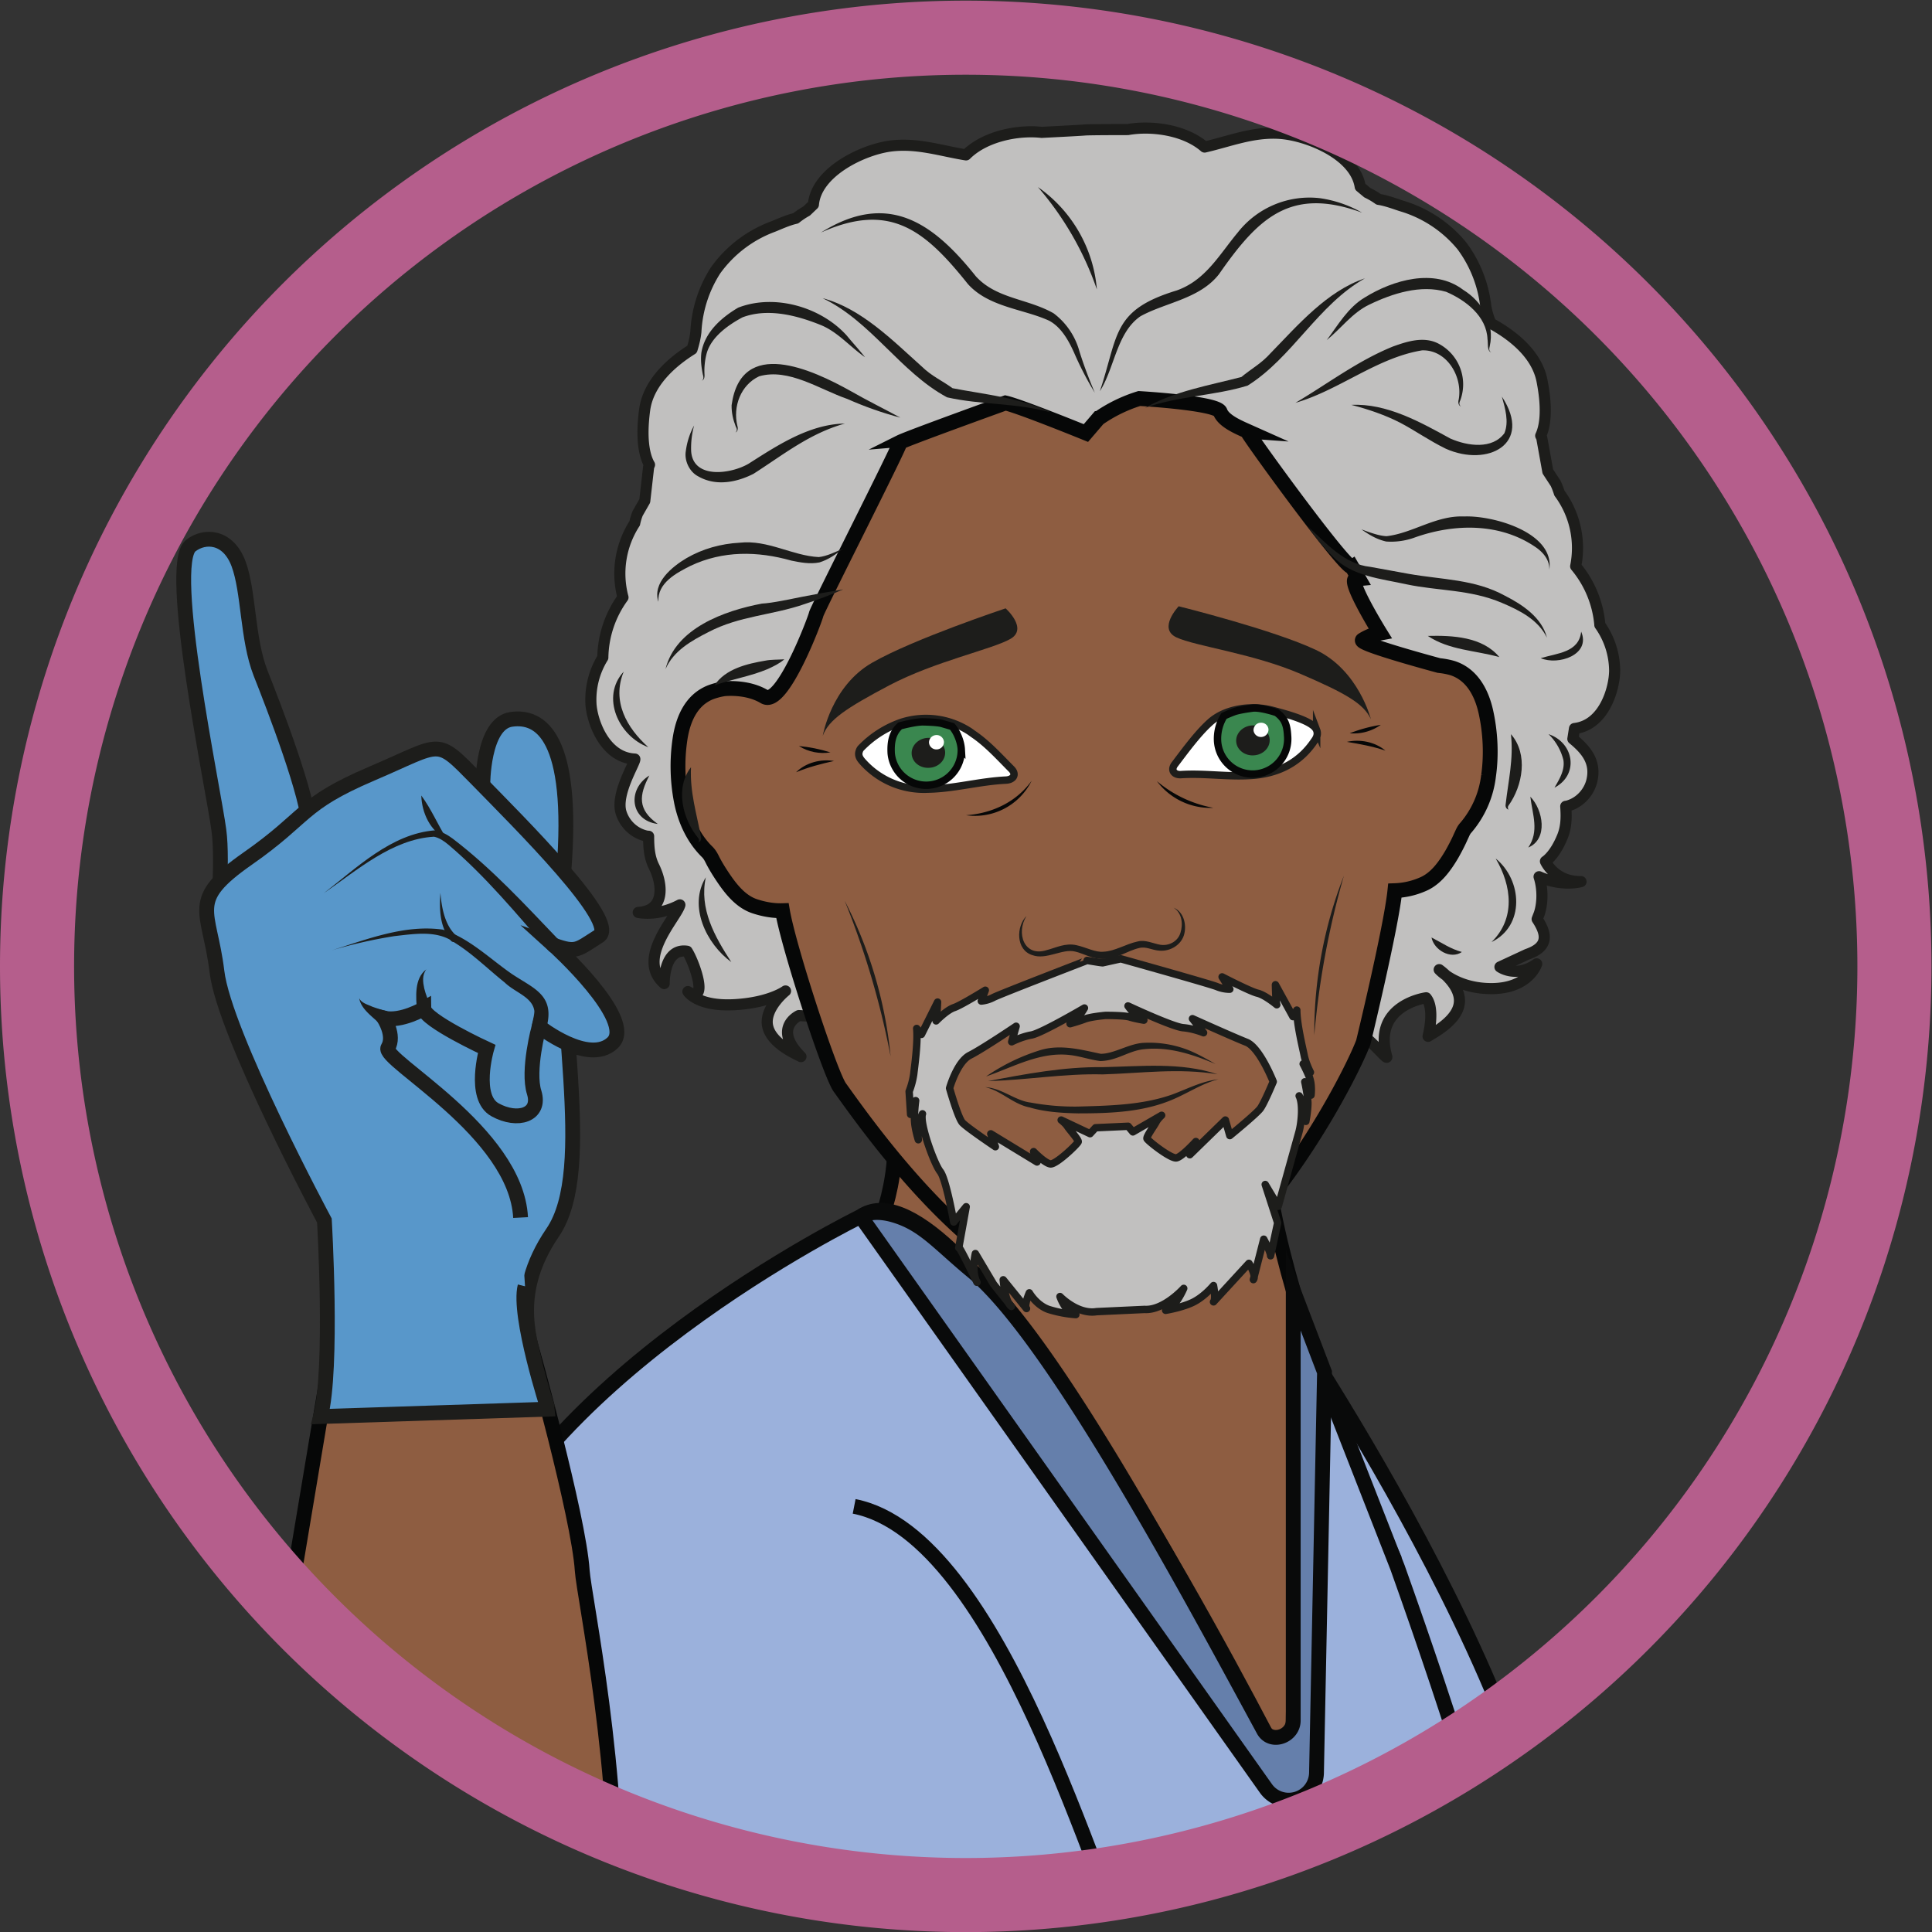 <?xml version="1.0" encoding="UTF-8" standalone="no"?><svg xmlns="http://www.w3.org/2000/svg" xml:space="preserve" viewBox="0 0 173.79 173.79"><rect x="0" y="0" width="173.79" height="173.79" fill="#333333" stroke="none"/><defs><clipPath id="a" clipPathUnits="userSpaceOnUse"><path d="M2.5 65.47a62.97 62.97 0 1 1 125.94 0 62.97 62.97 0 1 1-125.94 0"/></clipPath><clipPath id="b" clipPathUnits="userSpaceOnUse"><path d="M0 130.34h130.34V0H0Z"/></clipPath></defs><g clip-path="url(#a)" transform="matrix(1.333 0 0 -1.333 0 173.8)"><path d="M0 0s20.65-29.98 19.07-44.48c0 0-24.87-18.2-27.6-16.72-2.71 1.48-3.82 6.28-3.82 6.28" style="fill:#9bb1dc;fill-opacity:1;fill-rule:nonzero;stroke:#090a0a;stroke-width:1;stroke-linecap:butt;stroke-linejoin:miter;stroke-miterlimit:10;stroke-dasharray:none;stroke-opacity:1" transform="translate(85.69 43.21)"/><path d="M0 0s-2.06-6.09 6-10.99" style="fill:#e8d1c2;fill-opacity:1;fill-rule:nonzero;stroke:#1d1d1b;stroke-width:1;stroke-linecap:round;stroke-linejoin:round;stroke-miterlimit:10;stroke-dasharray:none;stroke-opacity:1" transform="translate(73.7 63.8)"/><path d="M0 0s1.47-6.99 1.47-14.63c0-7.81-6.59-13.7-6.59-13.7s26.86-37.23 33.48-35.7c6.62 1.51 6.8 21.46 6.8 21.46s-11.8 25.5-8 33.06" style="fill:#8e5d41;fill-opacity:1;fill-rule:nonzero;stroke:#060707;stroke-width:1;stroke-linecap:butt;stroke-linejoin:miter;stroke-miterlimit:10;stroke-dasharray:none;stroke-opacity:1" transform="translate(58.91 67.8)"/><path d="M0 0c3.61-10.13 7.39-21.79 8.07-27.92 1.36-12.27 4.03-37.3 4.01-57.55 0-10.45 6-77.66 2.81-85.74-3.2-8.09-73.29 5.75-78.1 7.8-8.18 3.5-2.68 60.33-.13 70.56 2.54 10.22-4.09 75.67 0 90.5 4.08 14.82 27.12 26.05 27.12 26.05C-30.1 27.84-14.3-.87-8.9-11.18c.47-.91 1.85-.57 1.85.46l.48 27.51z" style="fill:#9bb1dc;fill-opacity:1;fill-rule:nonzero;stroke:none" transform="translate(94.31 24.6)"/><path d="M0 0c3.61-10.13 7.39-21.79 8.07-27.92 1.36-12.27 4.03-37.3 4.01-57.55 0-10.45 6-77.66 2.81-85.74-3.2-8.09-73.29 5.75-78.1 7.8-8.18 3.5-2.68 60.33-.13 70.56 2.54 10.22-4.09 75.67 0 90.5 4.08 14.82 27.12 26.05 27.12 26.05C-30.1 27.84-14.3-.87-8.9-11.18c.47-.91 1.85-.57 1.85.46l.48 27.51z" style="fill:none;stroke:#090a0a;stroke-width:1;stroke-linecap:butt;stroke-linejoin:miter;stroke-miterlimit:10;stroke-dasharray:none;stroke-opacity:1" transform="translate(94.31 24.6)"/><path d="m0 0-.54-27.03a1.88 1.88 0 0 0-3.43-1.03L-31.29 10.5s.76.63 2.55 0c1.79-.62 2.81-1.9 4.99-3.7 5.37-4.45 14.52-21.52 19.63-30.94.51-.95 2.01-.44 2.01.64V5.53Z" style="fill:#657fab;fill-opacity:1;fill-rule:nonzero;stroke:none" transform="translate(89.38 37.78)"/><path d="m0 0-.54-27.03a1.88 1.88 0 0 0-3.43-1.03L-31.29 10.5s.76.63 2.55 0c1.79-.62 2.81-1.9 4.99-3.7 5.37-4.45 14.52-21.52 19.63-30.94.51-.95 2.01-.44 2.01.64V5.53Z" style="fill:none;stroke:#090a0a;stroke-width:1;stroke-linecap:butt;stroke-linejoin:miter;stroke-miterlimit:10;stroke-dasharray:none;stroke-opacity:1" transform="translate(89.38 37.78)"/><path d="M0 0c9.95-1.95 16.46-26.48 18.95-30.75 0 0-24.94-25.55-31.91-27.91-3.46-1.18-23.75 32.69-11.46 56.54" style="fill:#9bb1dc;fill-opacity:1;fill-rule:nonzero;stroke:#090a0a;stroke-width:1;stroke-linecap:butt;stroke-linejoin:miter;stroke-miterlimit:10;stroke-dasharray:none;stroke-opacity:1" transform="translate(57.64 28.73)"/><path d="M0 0c1.45.5 1.37 1.33.68 2.38l.14.36c.23.68.26 1.67-.01 2.5 1.57-.7 2.83-.33 2.83-.33-1.8-.02-2.4 1.37-2.4 1.37s.61.36 1.14 1.65c.28.67.28 1.36.23 2.06.12.01.26.06.43.13.64.28 1.14.87 1.32 1.55.33 1.3-.37 2.13-1.27 2.87l.11.7c2 .23 2.7 2.69 2.71 3.9a5.4 5.4 0 0 1-1 3.09v.03a7.11 7.11 0 0 1-1.63 3.93 6.24 6.24 0 0 1-1.1 4.94c-.07.22-.15.44-.25.65l-.53.81-.41 2.27-.07.14c.23.48.51 1.55.09 3.7-.36 1.85-2.06 3.13-3.46 3.89-.15.38-.28.77-.34 1.17a8.45 8.45 0 0 1-1.6 4.04 8.32 8.32 0 0 1-4.06 2.7c-.3.09-1.02.37-1.57.45-.22.16-.47.31-.76.45l-.48.4c-.33 2.17-3.53 3.46-5.4 3.6-1.83.13-3.43-.54-5.1-.92-1.34 1.17-3.6 1.46-5.18 1.18 0 0-2.61 0-2.92-.03-.3-.03-2.9-.16-2.9-.16-1.6.18-3.84-.26-5.1-1.52-1.7.27-3.33.84-5.15.59-1.86-.26-4.96-1.75-5.15-3.94l-.46-.44a5.15 5.15 0 0 1-.73-.49c-.55-.12-1.25-.45-1.54-.56a8.32 8.32 0 0 1-3.87-2.95 8.46 8.46 0 0 1-1.33-4.14c-.04-.4-.14-.8-.26-1.19-1.36-.85-2.96-2.24-3.2-4.1-.29-2.18.06-3.23.33-3.69l-.06-.15-.26-2.29-.48-.84a3.84 3.84 0 0 1-.2-.67 6.24 6.24 0 0 1-.79-5 7.1 7.1 0 0 1-1.36-4.03v-.03a5.39 5.39 0 0 1-.8-3.14c.08-1.22.95-3.62 2.96-3.71.04-.24-1.34-2.37-.92-3.64.22-.68.75-1.23 1.41-1.47.17-.06.31-.1.44-.1 0-.7.04-1.4.36-2.04.62-1.25.74-3-1.06-3.1 0 0 1.29-.3 2.81.51-.22-.84-3-3.63-1.06-5.31 0 0-.05 2.43 1.55 2.18.48-.75 1.5-3.61.05-2.72 0 0 .61-1 3.06-.89 2.45.12 3.53.93 3.53.93s-1.41-1.12-1.22-2.31c.2-1.2 1.87-1.92 2.26-2.12-1.95 1.94-.14 2.77-.14 2.77s28.92-1.63 36.6-.68c1.23.16 3.21-2.56 3.07-2.08-.99 3.48 2.66 3.96 2.66 3.96.62-.75.13-2.6.13-2.6.37.24 2 1.07 2.11 2.27.12 1.2-1.36 2.23-1.36 2.23s1.18-1.32 3.63-1.28C.15-2.26.65-.64.65-.64c-1.4-.99-2.48-.21-2.48-.21z" style="fill:#c1c0bf;fill-opacity:1;fill-rule:nonzero;stroke:none" transform="translate(103.05 65.98)"/><path d="M0 0c1.45.5 1.37 1.33.68 2.38l.14.36c.23.68.26 1.67-.01 2.5 1.57-.7 2.83-.33 2.83-.33-1.8-.02-2.4 1.37-2.4 1.37s.61.36 1.14 1.65c.28.67.28 1.36.23 2.06.12.01.26.06.43.13.64.28 1.14.87 1.32 1.55.33 1.3-.37 2.13-1.27 2.87l.11.7c2 .23 2.7 2.69 2.71 3.9a5.4 5.4 0 0 1-1 3.09v.03a7.11 7.11 0 0 1-1.63 3.93 6.24 6.24 0 0 1-1.1 4.94c-.07.22-.15.44-.25.65l-.53.81-.41 2.27-.07.14c.23.48.51 1.55.09 3.7-.36 1.85-2.06 3.13-3.46 3.89-.15.38-.28.77-.34 1.17a8.45 8.45 0 0 1-1.6 4.04 8.32 8.32 0 0 1-4.06 2.7c-.3.09-1.02.37-1.57.45-.22.16-.47.31-.76.45l-.48.4c-.33 2.17-3.53 3.46-5.4 3.6-1.83.13-3.43-.54-5.1-.92-1.34 1.17-3.6 1.46-5.18 1.18 0 0-2.61 0-2.92-.03-.3-.03-2.9-.16-2.9-.16-1.6.18-3.84-.26-5.1-1.52-1.7.27-3.33.84-5.15.59-1.86-.26-4.96-1.75-5.15-3.94l-.46-.44a5.15 5.15 0 0 1-.73-.49c-.55-.12-1.25-.45-1.54-.56a8.32 8.32 0 0 1-3.87-2.95 8.46 8.46 0 0 1-1.33-4.14c-.04-.4-.14-.8-.26-1.19-1.36-.85-2.96-2.24-3.2-4.1-.29-2.18.06-3.23.33-3.69l-.06-.15-.26-2.29-.48-.84a3.84 3.84 0 0 1-.2-.67 6.24 6.24 0 0 1-.79-5 7.1 7.1 0 0 1-1.36-4.03v-.03a5.39 5.39 0 0 1-.8-3.14c.08-1.22.95-3.62 2.96-3.71.04-.24-1.34-2.37-.92-3.64.22-.68.75-1.23 1.41-1.47.17-.06.31-.1.44-.1 0-.7.04-1.4.36-2.04.62-1.25.74-3-1.06-3.1 0 0 1.29-.3 2.81.51-.22-.84-3-3.63-1.06-5.31 0 0-.05 2.43 1.55 2.18.48-.75 1.5-3.61.05-2.72 0 0 .61-1 3.06-.89 2.45.12 3.53.93 3.53.93s-1.41-1.12-1.22-2.31c.2-1.2 1.87-1.92 2.26-2.12-1.95 1.94-.14 2.77-.14 2.77s28.92-1.63 36.6-.68c1.23.16 3.21-2.56 3.07-2.08-.99 3.48 2.66 3.96 2.66 3.96.62-.75.13-2.6.13-2.6.37.24 2 1.07 2.11 2.27.12 1.2-1.36 2.23-1.36 2.23s1.18-1.32 3.63-1.28C.15-2.26.65-.64.65-.64c-1.4-.99-2.48-.21-2.48-.21z" style="fill:none;stroke:#1d1d1b;stroke-width:.75;stroke-linecap:round;stroke-linejoin:round;stroke-miterlimit:10;stroke-dasharray:none;stroke-opacity:1" transform="translate(103.05 65.98)"/><path d="M0 0c-1-2.67-8.45-17.05-16.6-17.57-8.16-.53-16.55 11.49-18.73 14.52-.66.93-3.44 9.41-3.87 11.93-.63-.02-1.28.1-1.88.3-.92.31-1.57 1.12-2.1 1.9-.25.37-.49.75-.7 1.15-.11.22-.2.41-.37.59-.93.9-1.5 2.12-1.76 3.39a12.38 12.38 0 0 0-.1 4.26c.2 1.32.75 2.63 2.07 3.15.27.1.57.18.88.23 0 0 1.54.19 2.74-.53 1.2-.71 3.43 5.23 3.5 5.57.08.35 5.8 11.6 5.66 11.6.62.31 7.11 2.65 7.11 2.65 1.01-.23 5.43-2.03 5.43-2.03l.84.98a9.95 9.95 0 0 0 2.76 1.35s5.24-.3 5.46-.9c.22-.6 1.17-1.01 1.82-1.3-.14.01 6.68-9.4 7.07-9.16l.46-.8-.21-.02c-.55-.1 1.65-3.65 1.65-3.65a3.37 3.37 0 0 1-1.19-.47c-.28-.26 5.17-1.72 5.17-1.72.31-.03.62-.09.9-.17 1.34-.43 1.99-1.7 2.27-3 .3-1.38.37-2.88.17-4.27a6.56 6.56 0 0 0-1.53-3.5c-.17-.18-.23-.38-.34-.6-.18-.41-.39-.81-.61-1.2-.48-.81-1.08-1.66-1.98-2.03a5.14 5.14 0 0 0-1.86-.42C1.87 7.7 0 0 0 0" style="fill:#8e5d41;fill-opacity:1;fill-rule:nonzero;stroke:none" transform="translate(92 60.05)"/><path d="M0 0c-1-2.67-8.45-17.05-16.6-17.57-8.16-.53-16.55 11.49-18.73 14.52-.66.93-3.44 9.41-3.87 11.93-.63-.02-1.28.1-1.88.3-.92.31-1.57 1.12-2.1 1.9-.25.37-.49.75-.7 1.15-.11.22-.2.41-.37.59-.93.9-1.5 2.12-1.76 3.39a12.38 12.38 0 0 0-.1 4.26c.2 1.32.75 2.63 2.07 3.15.27.1.57.18.88.23 0 0 1.54.19 2.74-.53 1.2-.71 3.43 5.23 3.5 5.57.08.35 5.8 11.6 5.66 11.6.62.31 7.11 2.65 7.11 2.65 1.01-.23 5.43-2.03 5.43-2.03l.84.98a9.95 9.95 0 0 0 2.76 1.35s5.24-.3 5.46-.9c.22-.6 1.17-1.01 1.82-1.3-.14.01 6.68-9.4 7.07-9.16l.46-.8-.21-.02c-.55-.1 1.65-3.65 1.65-3.65a3.37 3.37 0 0 1-1.19-.47c-.28-.26 5.17-1.72 5.17-1.72.31-.03.62-.09.9-.17 1.34-.43 1.99-1.7 2.27-3 .3-1.38.37-2.88.17-4.27a6.56 6.56 0 0 0-1.53-3.5c-.17-.18-.23-.38-.34-.6-.18-.41-.39-.81-.61-1.2-.48-.81-1.08-1.66-1.98-2.03a5.14 5.14 0 0 0-1.86-.42C1.87 7.7 0 0 0 0Z" style="fill:none;stroke:#060707;stroke-width:1;stroke-linecap:butt;stroke-linejoin:miter;stroke-miterlimit:10;stroke-dasharray:none;stroke-opacity:1" transform="translate(92 60.05)"/><path d="M0 0c-.72-1.14-.17-2.8 1.37-2.3.6.15 1.24.5 2 .33.68-.15 1.28-.5 1.83-.44.76.03 1.5.52 2.3.69.51.14 1.09-.15 1.52-.22.58-.1 1.2.22 1.37.81.18.56.12 1.32-.46 1.69.66-.27.88-1.1.72-1.76-.17-.73-.93-1.2-1.67-1.14-.52.03-.9.3-1.37.18-.8-.18-1.46-.72-2.37-.74-.79-.03-1.37.37-1.96.5-.85.22-1.94-.59-2.89-.24C-.73-2.29-.7-.7 0 0" style="fill:#1d1d1b;fill-opacity:1;fill-rule:nonzero;stroke:none" transform="translate(69.27 68.57)"/><path d="M0 0c1.13-.06 2.03-.92 3.07-1.04a16.2 16.2 0 0 1 3.2-.27c2.13.06 4.35.1 6.37.82 1 .37 2 .9 3.1 1.02-1.06-.27-1.97-.88-2.98-1.32-2.03-.9-4.3-.98-6.49-.98-1.07.02-2.27.1-3.26.4C1.87-1.15 1.1-.24 0 0" style="fill:#1d1d1b;fill-opacity:1;fill-rule:nonzero;stroke:none" transform="translate(66.48 57.02)"/><path d="M0 0a13.4 13.4 0 0 0 3.67 1.78c1.38.42 2.86 0 4.07-.25.91 0 1.9.69 2.9.74a7.23 7.23 0 0 0 3.04-.5c.64-.26 1.22-.6 1.81-.93-1.57.66-3.14 1.18-4.83 1-1.03-.1-1.81-.78-2.95-.8-.75.1-1.34.32-2 .4C3.69 1.7 1.87.65 0 0" style="fill:#1d1d1b;fill-opacity:1;fill-rule:nonzero;stroke:none" transform="translate(66.54 57.74)"/><path d="M0 0c2.55.48 5.13.97 7.74.94 2.6.05 5.25.35 7.75-.48-2.62.43-5.13.07-7.74-.01C5.14.52 2.6.06 0 0" style="fill:#1d1d1b;fill-opacity:1;fill-rule:nonzero;stroke:none" transform="translate(66.67 57.43)"/><path d="M0 0s1.55-1.38.31-2.07c-1.23-.7-5.07-1.5-8.17-3.13-2.91-1.54-4.08-2.32-4.48-3.4 0 0 .57 3.36 3.35 4.94C-6.22-2.07 0 0 0 0" style="fill:#1d1d1b;fill-opacity:1;fill-rule:nonzero;stroke:none" transform="translate(67.86 89.33)"/><path d="M0 0s-1.43-1.5-.15-2.1c1.28-.6 5.17-1.08 8.39-2.47 3.02-1.3 4.25-2 4.73-3.05 0 0-.83 3.32-3.72 4.68C6.37-1.58 0 0 0 0" style="fill:#1d1d1b;fill-opacity:1;fill-rule:nonzero;stroke:none" transform="translate(79.54 89.47)"/><path d="M0 0c-.82-2 .2-3.79 1.66-5.1C-.35-4.36-1.57-1.7 0 0" style="fill:#1d1d1b;fill-opacity:1;fill-rule:nonzero;stroke:none" transform="translate(42.09 85.06)"/><path d="M0 0c-1.87.23-2.08 2.34-.57 3.27C-1.27 1.94-1.38.97 0 0" style="fill:#1d1d1b;fill-opacity:1;fill-rule:nonzero;stroke:none" transform="translate(44.39 74.78)"/><path d="M0 0c-.46-2.13.6-4 1.72-5.72C.03-4.49-1.2-1.94 0 0" style="fill:#1d1d1b;fill-opacity:1;fill-rule:nonzero;stroke:none" transform="translate(47.63 71.18)"/><path d="M0 0c1.13.34 2.58.38 2.73 1.79C3.4.22 1.17-.51 0 0" style="fill:#1d1d1b;fill-opacity:1;fill-rule:nonzero;stroke:none" transform="translate(103.97 85.97)"/><path d="M0 0c1.71-.57 2.08-2.73.4-3.61.35.6.71 1.2.6 1.87A3.68 3.68 0 0 1 0 0" style="fill:#1d1d1b;fill-opacity:1;fill-rule:nonzero;stroke:none" transform="translate(104.5 80.84)"/><path d="M0 0c.86-.88 1.22-2.86-.14-3.43C.61-2.33.15-1.23 0 0" style="fill:#1d1d1b;fill-opacity:1;fill-rule:nonzero;stroke:none" transform="translate(103.27 76.62)"/><path d="M0 0c1.8-1.46 1.99-4.54-.28-5.64C1.34-4.06 1.1-1.86 0 0" style="fill:#1d1d1b;fill-opacity:1;fill-rule:nonzero;stroke:none" transform="translate(100.93 72.45)"/><path d="M0 0c.76-.39 1.26-.76 2.05-.98C1.3-1.5.17-.85 0 0" style="fill:#1d1d1b;fill-opacity:1;fill-rule:nonzero;stroke:none" transform="translate(96.6 67.12)"/><path d="M0 0c-.27-.37-2.06-1.83-2.06-1.83l-.3 1.05-2.4-2.34.41.89s-.93-1.02-1.3-1.1c-.37-.1-1.97 1.17-2 1.3-.04.15.5.88.61 1.1.1.21.38.47.38.47L-8.6-1.58l-.32.38-2.2-.1-.37-.4-1.95.92s.3-.23.43-.44c.13-.2.74-.88.72-1.02-.02-.14-1.5-1.56-1.88-1.5-.38.05-1.13.83-1.13.83l.23-.7-3.12 1.9.31-.87s-1.92 1.29-2.23 1.63c-.3.34-.86 2.32-.86 2.32s.5 1.78 1.37 2.22c.87.44 3.12 1.96 3.12 1.96l-.3-1.05s.65.34 1.34.46c.69.13 3.57 1.82 3.57 1.82s-.37-.7-.97-1.06c0 0 .55.15.95.3.4.17 1.43.26 1.43.26s1.2.01 1.62-.1c.41-.13.98-.22.98-.22-.63.3-1.07.96-1.07.96S-5.9 5.5-5.2 5.45c.7-.06 1.37-.34 1.37-.34l-.75.95s2.73-1.23 3.64-1.59C-.04 4.12.87 1.81.87 1.81S.27.37 0 0m3.32 2.09c-.2.5-.43.92-.43.92l.49-.57s-.32.62-.42 1.14c-.1.5-.5 2.12-.5 3.06L2.2 6.2 1.02 8.35s.02-1.2.09-1.35c0 0-.79.66-1.3.78-.5.12-2.39 1.1-2.39 1.1l.52-.83s-.4-.02-.86.17c-.45.19-6.5 1.88-6.5 1.88l-1.22-.27c-.11 0-1.05.16-1.05.16S-17.55 7.73-18 7.5a2.2 2.2 0 0 0-.83-.25l.27.73s-1.61-1-2.1-1.17c-.5-.16-1.22-.9-1.22-.9.05.16.1 1.27.1 1.27L-22.87 5l-.32.4c.09-.93-.14-2.56-.2-3.08a5.26 5.26 0 0 0-.31-1.17l.1-1.55c.05.43.34.93.34.93s-.12-.9-.07-1.44c.04-.53.25-1.2.25-1.2a3.4 3.4 0 0 0 .28 1.75c-.22-.6.78-3.38 1.2-3.9.4-.52.91-3.4.91-3.4l.84 1.03-.5-2.77c-.04.3 1.2-2.27 1.23-2.33-.4.73-.11 1.94-.11 1.94l1.23-2.07 1.2-1.5c-.44.32-.55 1.8-.55 1.8l1.57-1.94c-.2.16.19 1.06.19 1.06s.47-.83 1.3-1.12a8.16 8.16 0 0 1 1.84-.35c-.7.1-1.07 1.22-1.07 1.22s1.18-1.23 2.47-1.02l3.24.15c1.3-.08 2.64 1.42 2.64 1.42s-.55-1.32-1.22-1.48c.3.05 1.15.22 1.8.52.79.37 1.43 1.15 1.43 1.15s.18-.93 0-1.1l2.39 2.6s.52-.82.3-1.1l.7 2.73S.7-9.7.69-9.94l.48 2.22-.84 2.59.88-1.47 1.4 5.03c.16.6.29 1.85.01 2.42 0 0 .48-.77.45-1.72 0 0 .14.7.14 1.23C3.2.91 3 1.8 3 1.8s.33-.48.42-.9c0 0 .09.69-.11 1.2" style="fill:#c1c0bf;fill-opacity:1;fill-rule:nonzero;stroke:none" transform="translate(85.05 55.58)"/><path d="M0 0c-.27-.37-2.06-1.83-2.06-1.83l-.3 1.05-2.4-2.34.41.89s-.93-1.02-1.3-1.1c-.37-.1-1.97 1.17-2 1.3-.04.15.5.88.61 1.1.1.21.38.47.38.47L-8.6-1.58l-.32.38-2.2-.1-.37-.4-1.95.92s.3-.23.43-.44c.13-.2.74-.88.72-1.02-.02-.14-1.5-1.56-1.88-1.5-.38.05-1.13.83-1.13.83l.23-.7-3.12 1.9.31-.87s-1.92 1.29-2.23 1.63c-.3.34-.86 2.32-.86 2.32s.5 1.78 1.37 2.22c.87.44 3.12 1.96 3.12 1.96l-.3-1.05s.65.34 1.34.46c.69.13 3.57 1.82 3.57 1.82s-.37-.7-.97-1.06c0 0 .55.15.95.3.4.17 1.43.26 1.43.26s1.2.01 1.62-.1c.41-.13.98-.22.98-.22-.63.3-1.07.96-1.07.96S-5.9 5.5-5.2 5.45c.7-.06 1.37-.34 1.37-.34l-.75.95s2.73-1.23 3.64-1.59C-.04 4.12.87 1.81.87 1.81S.27.37 0 0Zm3.32 2.09c-.2.5-.43.92-.43.92l.49-.57s-.32.62-.42 1.14c-.1.5-.5 2.12-.5 3.06L2.2 6.2 1.02 8.35s.02-1.2.09-1.35c0 0-.79.66-1.3.78-.5.12-2.39 1.1-2.39 1.1l.52-.83s-.4-.02-.86.17c-.45.19-6.5 1.88-6.5 1.88l-1.22-.27c-.11 0-1.05.16-1.05.16S-17.55 7.73-18 7.5a2.2 2.2 0 0 0-.83-.25l.27.73s-1.61-1-2.1-1.17c-.5-.16-1.22-.9-1.22-.9.05.16.1 1.27.1 1.27L-22.87 5l-.32.4c.09-.93-.14-2.56-.2-3.08a5.26 5.26 0 0 0-.31-1.17l.1-1.55c.05.43.34.93.34.93s-.12-.9-.07-1.44c.04-.53.25-1.2.25-1.2a3.4 3.4 0 0 0 .28 1.75c-.22-.6.78-3.38 1.2-3.9.4-.52.91-3.4.91-3.4l.84 1.03-.5-2.77c-.04.3 1.2-2.27 1.23-2.33-.4.73-.11 1.94-.11 1.94l1.23-2.07 1.2-1.5c-.44.32-.55 1.8-.55 1.8l1.57-1.94c-.2.16.19 1.06.19 1.06s.47-.83 1.3-1.12a8.16 8.16 0 0 1 1.84-.35c-.7.1-1.07 1.22-1.07 1.22s1.18-1.23 2.47-1.02l3.24.15c1.3-.08 2.64 1.42 2.64 1.42s-.55-1.32-1.22-1.48c.3.05 1.15.22 1.8.52.79.37 1.43 1.15 1.43 1.15s.18-.93 0-1.1l2.39 2.6s.52-.82.3-1.1l.7 2.73S.7-9.7.69-9.94l.48 2.22-.84 2.59.88-1.47 1.4 5.03c.16.6.29 1.85.01 2.42 0 0 .48-.77.45-1.72 0 0 .14.7.14 1.23C3.2.91 3 1.8 3 1.8s.33-.48.42-.9c0 0 .09.69-.11 1.2z" style="fill:none;stroke:#1d1d1b;stroke-width:.5;stroke-linecap:round;stroke-linejoin:round;stroke-miterlimit:10;stroke-dasharray:none;stroke-opacity:1" transform="translate(85.05 55.58)"/><path d="M0 0a29.08 29.08 0 0 0 3.1-10.5A56.35 56.35 0 0 1 0 0" style="fill:#1d1d1b;fill-opacity:1;fill-rule:nonzero;stroke:none" transform="translate(57 69.6)"/><path d="M0 0a56.45 56.45 0 0 1-2-10.77A29.1 29.1 0 0 0 0 0" style="fill:#1d1d1b;fill-opacity:1;fill-rule:nonzero;stroke:none" transform="translate(90.69 71.29)"/><path d="M0 0c.68 2.76 3.97 3.94 6.5 4.42.74.04 1.95.31 2.72.46.92.18 1.84.35 2.77.5-.86-.38-1.74-.71-2.63-1C7.19 3.63 5 3.6 2.9 2.5 1.76 1.92.54 1.24 0 0" style="fill:#1d1d1b;fill-opacity:1;fill-rule:nonzero;stroke:none" transform="translate(44.91 85.23)"/><path d="M0 0c.74 1.12 2.2 1.46 3.43 1.67.4.08.85.06 1.29.09-.35-.3-.74-.48-1.13-.66C2.4.6 1.2.43 0 0" style="fill:#1d1d1b;fill-opacity:1;fill-rule:nonzero;stroke:none" transform="translate(48.21 84.13)"/><path d="M0 0c.07.1.04.2 0 .26-1.06 1.28-1.6 3.38-.5 4.8-.08-1.69.38-3.12.68-4.73C.21.17.12.03 0 0" style="fill:#1d1d1b;fill-opacity:1;fill-rule:nonzero;stroke:none" transform="translate(47.13 73.55)"/><path d="M0 0c-.42 1.28.92 2.37 1.9 2.95 1.09.63 2.31.97 3.59 1.04 1.9.21 3.54-.88 5.33-.97.52.05 1.15.35 1.65.58-.5-.4-.97-.74-1.6-.94-.65-.13-1.3 0-1.89.12-2.3.65-4.63.68-6.81-.35C1.2 1.94-.08 1.27 0 0" style="fill:#1d1d1b;fill-opacity:1;fill-rule:nonzero;stroke:none" transform="translate(44.43 89.77)"/><path d="M0 0c-2.38-.67-4.1-2.07-6.16-3.39-1.1-.56-2.51-.87-3.72-.18-.6.3-.96 1.06-.85 1.71.08.62.27 1.2.56 1.73a5.81 5.81 0 0 1-.2-1.73c.12-1.88 2.62-1.57 3.86-.86C-4.59-1.5-2.41-.04 0 0" style="fill:#1d1d1b;fill-opacity:1;fill-rule:nonzero;stroke:none" transform="translate(57.01 101.8)"/><path d="M0 0c.14.12.1.26.02.4-.18.46-.29.94-.28 1.44.64 4.64 5.45 2.4 8.06.94C8.9 2.15 10 1.61 11.13 1c-1.22.32-2.43.75-3.58 1.26-1.88.65-3.96 2.1-5.95 1.53C.36 3.21-.19 1.75.13.44.18.3.17.06 0 0" style="fill:#1d1d1b;fill-opacity:1;fill-rule:nonzero;stroke:none" transform="translate(49.63 101.2)"/><path d="M0 0c.15.1.11.26.07.41-.1.49-.16.97-.1 1.47.22 1.37 1.33 2.36 2.48 3.04 2.47.96 5.6.04 7.33-1.88.4-.49.84-.96 1.23-1.46C10 2.28 9.16 3.3 8 3.76c-1.64.66-3.57 1.14-5.25.51C1.79 3.76.62 2.94.32 1.81A4.63 4.63 0 0 1 .18.42C.19.28.18.05 0 0" style="fill:#1d1d1b;fill-opacity:1;fill-rule:nonzero;stroke:none" transform="translate(47.36 104.7)"/><path d="M0 0c-2.3.65-4.71.5-7 1.02-3.15 1.69-5.12 5.13-8.4 6.69 2.59-.68 4.73-2.85 6.67-4.59.73-.71 1.35-.93 2.22-1.57l-.2.1C-4.45 1.21-2.07 1 0 0" style="fill:#1d1d1b;fill-opacity:1;fill-rule:nonzero;stroke:none" transform="translate(70.91 102.55)"/><path d="M0 0c4.5 2.82 7.54.7 10.45-2.95 1.39-1.53 3.5-1.5 5.25-2.5a4.79 4.79 0 0 0 1.74-2.56c.3-.96.65-1.88 1.04-2.8a22 22 0 0 0-1.38 2.66c-.4.9-.9 1.77-1.7 2.2-1.74.8-4.06.9-5.48 2.47C7.02.15 4.67 2.1 0 0" style="fill:#1d1d1b;fill-opacity:1;fill-rule:nonzero;stroke:none" transform="translate(55.4 114.69)"/><path d="M0 0c1.23-1.14 2.46-2.54 4.2-2.72l2.58-.47c2.25-.4 4.48-.36 6.51-1.48 1.18-.6 2.49-1.47 2.83-2.83-.59 1.22-1.86 1.85-3.04 2.35-2.13.91-4.3.8-6.43 1.25-1.72.38-3.68.54-4.96 1.86C1.04-1.42.5-.72 0 0" style="fill:#1d1d1b;fill-opacity:1;fill-rule:nonzero;stroke:none" transform="translate(88.27 94.85)"/><path d="M0 0c1.66.04 3.69-.05 4.83-1.43C3.2-.97 1.45-.97 0 0" style="fill:#1d1d1b;fill-opacity:1;fill-rule:nonzero;stroke:none" transform="translate(96.35 87.47)"/><path d="M0 0c1.18-1.34.8-3.48-.17-4.83-.04-.05-.06-.17.01-.26-.12.02-.22.16-.2.32C-.18-3.15.19-1.68 0 0" style="fill:#1d1d1b;fill-opacity:1;fill-rule:nonzero;stroke:none" transform="translate(101.96 80.84)"/><path d="M0 0c.52-.19 1.17-.44 1.7-.46C3.46-.26 5.03.95 6.93.87c1.97.08 6.13-1.09 5.75-3.6.03.62-.36 1.11-.81 1.45C9.44.46 6.28.42 3.54-.57a4.65 4.65 0 0 0-1.87-.25C1.02-.67.53-.37 0 0" style="fill:#1d1d1b;fill-opacity:1;fill-rule:nonzero;stroke:none" transform="translate(91.87 94.66)"/><path d="M0 0c2.12-3.22-.98-4.77-3.78-3.52-1.11.54-2.08 1.23-3.09 1.76-1.02.52-2.13.9-3.29 1.2 2.4.12 4.69-1.18 6.68-2.27 1.18-.52 2.84-.74 3.65.36C.49-1.7.22-.79 0 0" style="fill:#1d1d1b;fill-opacity:1;fill-rule:nonzero;stroke:none" transform="translate(101.35 103.62)"/><path d="M0 0c2.2 1.3 4.19 2.83 6.58 3.8.92.33 2.04.7 3.02.22A3.1 3.1 0 0 0 11.12.16c-.07-.15-.1-.3.05-.4-.18.04-.2.3-.16.43.3 1.54-.77 3.4-2.46 3.35C5.51 3.05 2.95.85 0 0" style="fill:#1d1d1b;fill-opacity:1;fill-rule:nonzero;stroke:none" transform="translate(87.42 103.2)"/><path d="M0 0c.77 1.03 1.43 2.2 2.57 2.88 1.89 1.17 4.68 2 6.63.52 1.3-.8 2.15-2.27 1.8-3.81-.04-.16-.07-.32.1-.41-.3.06-.2.66-.25.88-.06 1.57-1.49 2.64-2.79 3.2-1.72.5-3.61-.1-5.2-.87C1.73 1.85.96.78 0 0" style="fill:#1d1d1b;fill-opacity:1;fill-rule:nonzero;stroke:none" transform="translate(89.53 107.43)"/><path d="M0 0c-3.17-1.78-4.9-5.35-7.92-7.24-2.25-.69-4.68-.7-6.92-1.5 2 1.14 4.37 1.52 6.57 2.1l-.18-.11c.83.7 1.42.96 2.1 1.72C-4.53-3.16-2.55-.85 0 0" style="fill:#1d1d1b;fill-opacity:1;fill-rule:nonzero;stroke:none" transform="translate(92.11 111.6)"/><path d="M0 0c1.27 3.8.81 5.47 5.18 6.8 1.96.69 2.87 2.41 4.14 3.93a6.15 6.15 0 0 0 5.52 2.3 8.01 8.01 0 0 0 2.86-.98c-4.82 1.77-7-.33-9.66-4.15-1.3-1.67-3.62-1.91-5.3-2.84C1.14 3.96 1 1.58 0 0" style="fill:#1d1d1b;fill-opacity:1;fill-rule:nonzero;stroke:none" transform="translate(74.22 103.98)"/><path d="M0 0a9.38 9.38 0 0 0 3.98-6.91A21.04 21.04 0 0 1 0 0" style="fill:#1d1d1b;fill-opacity:1;fill-rule:nonzero;stroke:none" transform="translate(70.04 117.76)"/><path d="M0 0a5.4 5.4 0 0 1-4.58.63 6.92 6.92 0 0 1-2.78-1.77.6.6 0 0 1-.1-.2c-.1-.3.07-.52.24-.71a5.53 5.53 0 0 1 4.4-1.84c1.77.03 3.5.53 5.27.61.51.03.71.39.37.74-.8.8-1.63 1.73-2.6 2.38z" style="fill:#fff;fill-opacity:1;fill-rule:nonzero;stroke:none" transform="translate(65.44 81.02)"/><path d="M0 0a5.4 5.4 0 0 1-4.58.63 6.92 6.92 0 0 1-2.78-1.77.6.6 0 0 1-.1-.2c-.1-.3.07-.52.24-.71a5.53 5.53 0 0 1 4.4-1.84c1.77.03 3.5.53 5.27.61.51.03.71.39.37.74-.8.8-1.63 1.73-2.6 2.38z" style="fill:none;stroke:#1d1d1b;stroke-width:.5;stroke-linecap:butt;stroke-linejoin:miter;stroke-miterlimit:10;stroke-dasharray:none;stroke-opacity:1" transform="translate(65.44 81.02)"/><path d="M0 0c.33-.38.59-1.01.62-1.55a2.37 2.37 0 0 0-4.73-.26c-.04.75.08 1.39.6 1.85 0 0 .99.27 1.53.27 0 0 .88-.01 1.26-.1L0 0" style="fill:#3a874f;fill-opacity:1;fill-rule:evenodd;stroke:none" transform="translate(64.25 81.36)"/><path d="M0 0c.33-.38.59-1.01.62-1.55a2.37 2.37 0 0 0-4.73-.26c-.04.75.08 1.39.6 1.85 0 0 .99.27 1.53.27 0 0 .88-.01 1.26-.1L0 0Z" style="fill:none;stroke:#060707;stroke-width:.5;stroke-linecap:butt;stroke-linejoin:miter;stroke-miterlimit:10;stroke-dasharray:none;stroke-opacity:1" transform="translate(64.25 81.36)"/><path d="M0 0c.03-.56-.45-1.04-1.07-1.07-.63-.04-1.16.38-1.19.94-.03.56.45 1.04 1.07 1.08C-.56.98-.03.55 0 0" style="fill:#1d1d1b;fill-opacity:1;fill-rule:evenodd;stroke:none" transform="translate(63.78 79.64)"/><path d="M0 0a.5.5 0 0 0-.48-.51.5.5 0 0 0-.53.45c-.01.27.2.5.48.52A.5.5 0 0 0 0 0" style="fill:#fff;fill-opacity:1;fill-rule:nonzero;stroke:none" transform="translate(63.7 80.32)"/><path d="M0 0c-.84-.75-1.71-1.95-2.38-2.83-.3-.39-.06-.73.42-.7 1.68.11 3.36-.2 5.04-.03 1.7.18 3.04.94 3.95 2.3.15.2.27.44.16.73a.7.7 0 0 1-.12.19C6.67.1 5.54.46 4.24.8 2.8 1.19 1.03.93 0 0" style="fill:#fff;fill-opacity:1;fill-rule:nonzero;stroke:#1d1d1b;stroke-width:.5;stroke-linecap:butt;stroke-linejoin:miter;stroke-miterlimit:10;stroke-dasharray:none;stroke-opacity:1" transform="translate(81.66 81.64)"/><path d="M0 0a2.9 2.9 0 0 1-.44-1.6 2.37 2.37 0 1 1 4.73.26C4.25-.6 4.1-.18 3.54.23c0 0-1.07.36-1.6.3 0 0-.88-.11-1.24-.24S0 0 0 0" style="fill:#3a874f;fill-opacity:1;fill-rule:evenodd;stroke:none" transform="translate(82.6 82.07)"/><path d="M0 0a2.9 2.9 0 0 1-.44-1.6 2.37 2.37 0 1 1 4.73.26C4.25-.6 4.1-.18 3.54.23c0 0-1.07.36-1.6.3 0 0-.88-.11-1.24-.24S0 0 0 0Z" style="fill:none;stroke:#060707;stroke-width:.5;stroke-linecap:butt;stroke-linejoin:miter;stroke-miterlimit:10;stroke-dasharray:none;stroke-opacity:1" transform="translate(82.6 82.07)"/><path d="M0 0c.03-.56-.45-1.04-1.08-1.07-.62-.04-1.15.39-1.18.94-.03.56.45 1.04 1.07 1.08C-.56.98-.03.55 0 0" style="fill:#1d1d1b;fill-opacity:1;fill-rule:evenodd;stroke:none" transform="translate(85.68 80.48)"/><path d="M0 0a.5.5 0 0 0-.48-.51.5.5 0 0 0-.53.45c0 .27.2.5.48.51C-.25.47-.02.27 0 0" style="fill:#fff;fill-opacity:1;fill-rule:nonzero;stroke:none" transform="translate(85.6 81.16)"/><path d="M0 0c.89.2 1.9 0 2.6-.59C1.74-.3.9-.15 0 0" style="fill:#060707;fill-opacity:1;fill-rule:nonzero;stroke:none" transform="translate(90.89 80.32)"/><path d="M0 0a3.14 3.14 0 0 0-2.1-.57C-1.4-.3-.74-.12 0 0" style="fill:#060707;fill-opacity:1;fill-rule:nonzero;stroke:none" transform="translate(93.18 81.47)"/><path d="M0 0c-.9-.2-1.71-.41-2.56-.76C-1.9-.11-.9.15 0 0" style="fill:#060707;fill-opacity:1;fill-rule:nonzero;stroke:none" transform="translate(56.28 79.03)"/><path d="M0 0c.74-.07 1.42-.21 2.13-.43C1.4-.55.63-.4 0 0" style="fill:#060707;fill-opacity:1;fill-rule:nonzero;stroke:none" transform="translate(53.91 80.04)"/><path d="M0 0a8.17 8.17 0 0 1 3.81-1.8A4.49 4.49 0 0 0 0 0" style="fill:#060707;fill-opacity:1;fill-rule:nonzero;stroke:none" transform="translate(78.07 77.67)"/><path d="M0 0a4.27 4.27 0 0 0-4.43-2.33c1.75.12 3.4.89 4.43 2.33" style="fill:#060707;fill-opacity:1;fill-rule:nonzero;stroke:none" transform="translate(69.62 77.7)"/><path d="M0 0s-5.51 3.34-4.59 9.83c1.08 7.6 7.12 43.35 7.12 43.35l13.15-1.27s3.24-11.54 3.48-15.24c.22-3.49 10.26-47.93-13.67-45.61" style="fill:#8e5d41;fill-opacity:1;fill-rule:nonzero;stroke:#060707;stroke-width:1;stroke-linecap:butt;stroke-linejoin:miter;stroke-miterlimit:10;stroke-dasharray:none;stroke-opacity:1" transform="translate(20.13 -12.27)"/><path d="M0 0c-.14 1.55-1.81 4.8 1.16 9.15 2.97 4.35.03 15.3.76 24.39.72 9.08-1.57 10.53-3.54 10.25-1.96-.27-1.93-4.46-1.93-4.46l-11.7-2.95c-.04 2.17-2.38 8.22-3.3 10.54-.9 2.31-.78 5.47-1.48 7.36-.7 1.89-2.29 1.97-3.23 1.23-1.66-1.31 1.55-16.5 1.9-19.2.3-2.15-.14-7.02-.14-7.02" style="fill:#5897ca;fill-opacity:1;fill-rule:nonzero;stroke:#1d1d1b;stroke-width:1;stroke-linecap:butt;stroke-linejoin:miter;stroke-miterlimit:10;stroke-dasharray:none;stroke-opacity:1" transform="translate(36.13 38.05)"/><path d="M0 0c-.3 5.81-9.44 10.64-8.95 11.46.5.83-.28 2-.28 2 1.18-.27 2.71.64 2.71.64.02-.78 4.23-2.72 4.23-2.72s-.95-3.28.57-4.11c1.52-.84 3.1-.35 2.64 1.16-.48 1.5.33 4.46.33 4.46s3.34-2.64 4.96-1.1c1.61 1.54-3.99 6.6-3.99 6.6 1.57-.57 1.62-.3 3.06.6 1.45.9-5.35 7.64-8.2 10.56-2.86 2.91-2.27 2.47-7.14.4-4.86-2.08-4.28-2.88-8.36-5.73-4.08-2.85-2.58-3.41-2.07-7.62.5-4.21 7.25-16.8 7.25-16.8s.59-9.96-.26-13.23l15.35.5S-.2-6.61.3-4.64" style="fill:#5897ca;fill-opacity:1;fill-rule:nonzero;stroke:#1d1d1b;stroke-width:1;stroke-linecap:butt;stroke-linejoin:miter;stroke-miterlimit:10;stroke-dasharray:none;stroke-opacity:1" transform="translate(35.13 48.22)"/><path d="M0 0c2.24 1.72 4.55 4.01 7.5 4.25.5-.08.88-.32 1.21-.56 2.66-2.03 4.88-4.46 7.18-6.86.45-.49-.31-1.18-.75-.66-2.12 2.45-4.25 5.02-6.72 7.11-.32.27-.64.47-.97.54C4.63 3.66 2.25 1.55 0 0" style="fill:#1d1d1b;fill-opacity:1;fill-rule:nonzero;stroke:none" transform="translate(21.84 70.1)"/><path d="M0 0c.7-.96 1.08-1.91 1.71-2.92C.61-2.44.03-1.16 0 0" style="fill:#1d1d1b;fill-opacity:1;fill-rule:nonzero;stroke:none" transform="translate(28.43 76.7)"/><path d="M0 0c2.4.75 4.94 1.76 7.5 1.4 1.78-.57 3.17-1.96 4.63-2.97 1.47-1 2.98-1.42 2.36-3.67-.12-.67-1.14-.46-.98.2.08.35.17.7.17.95-.13.95-1.3 1.24-2 1.92C10.52-1.24 9.5-.22 8.3.52c-1.15.85-2.66.6-4.07.44A32.49 32.49 0 0 1 0 0" style="fill:#1d1d1b;fill-opacity:1;fill-rule:nonzero;stroke:none" transform="translate(22.38 66.25)"/><path d="M0 0c.08-1 .3-2.18 1.04-2.86a.25.25 0 1 0-.32-.38C-.05-2.32-.08-1.11 0 0" style="fill:#1d1d1b;fill-opacity:1;fill-rule:nonzero;stroke:none" transform="translate(29.72 70.13)"/><path d="M0 0c-.07.93-.2 2.18.63 2.8C.33 2.4.4 1.93.49 1.51.59 1.1.76.67.95.3Z" style="fill:#1d1d1b;fill-opacity:1;fill-rule:nonzero;stroke:none" transform="translate(28.14 62.17)"/><path d="M0 0c-.52.53-1.31 1.02-1.44 1.78.16-.33.56-.42.88-.57A9.9 9.9 0 0 1 .47.9Z" style="fill:#1d1d1b;fill-opacity:1;fill-rule:nonzero;stroke:none" transform="translate(25.68 61.24)"/></g><g clip-path="url(#b)" transform="matrix(1.333 0 0 -1.333 0 173.8)"><path d="M0 0a62.67 62.67 0 1 0-125.34 0A62.67 62.67 0 0 0 0 0Z" style="fill:none;stroke:#b55e8c;stroke-width:5;stroke-linecap:butt;stroke-linejoin:miter;stroke-miterlimit:10;stroke-dasharray:none;stroke-opacity:1" transform="translate(127.84 65.17)"/></g></svg>